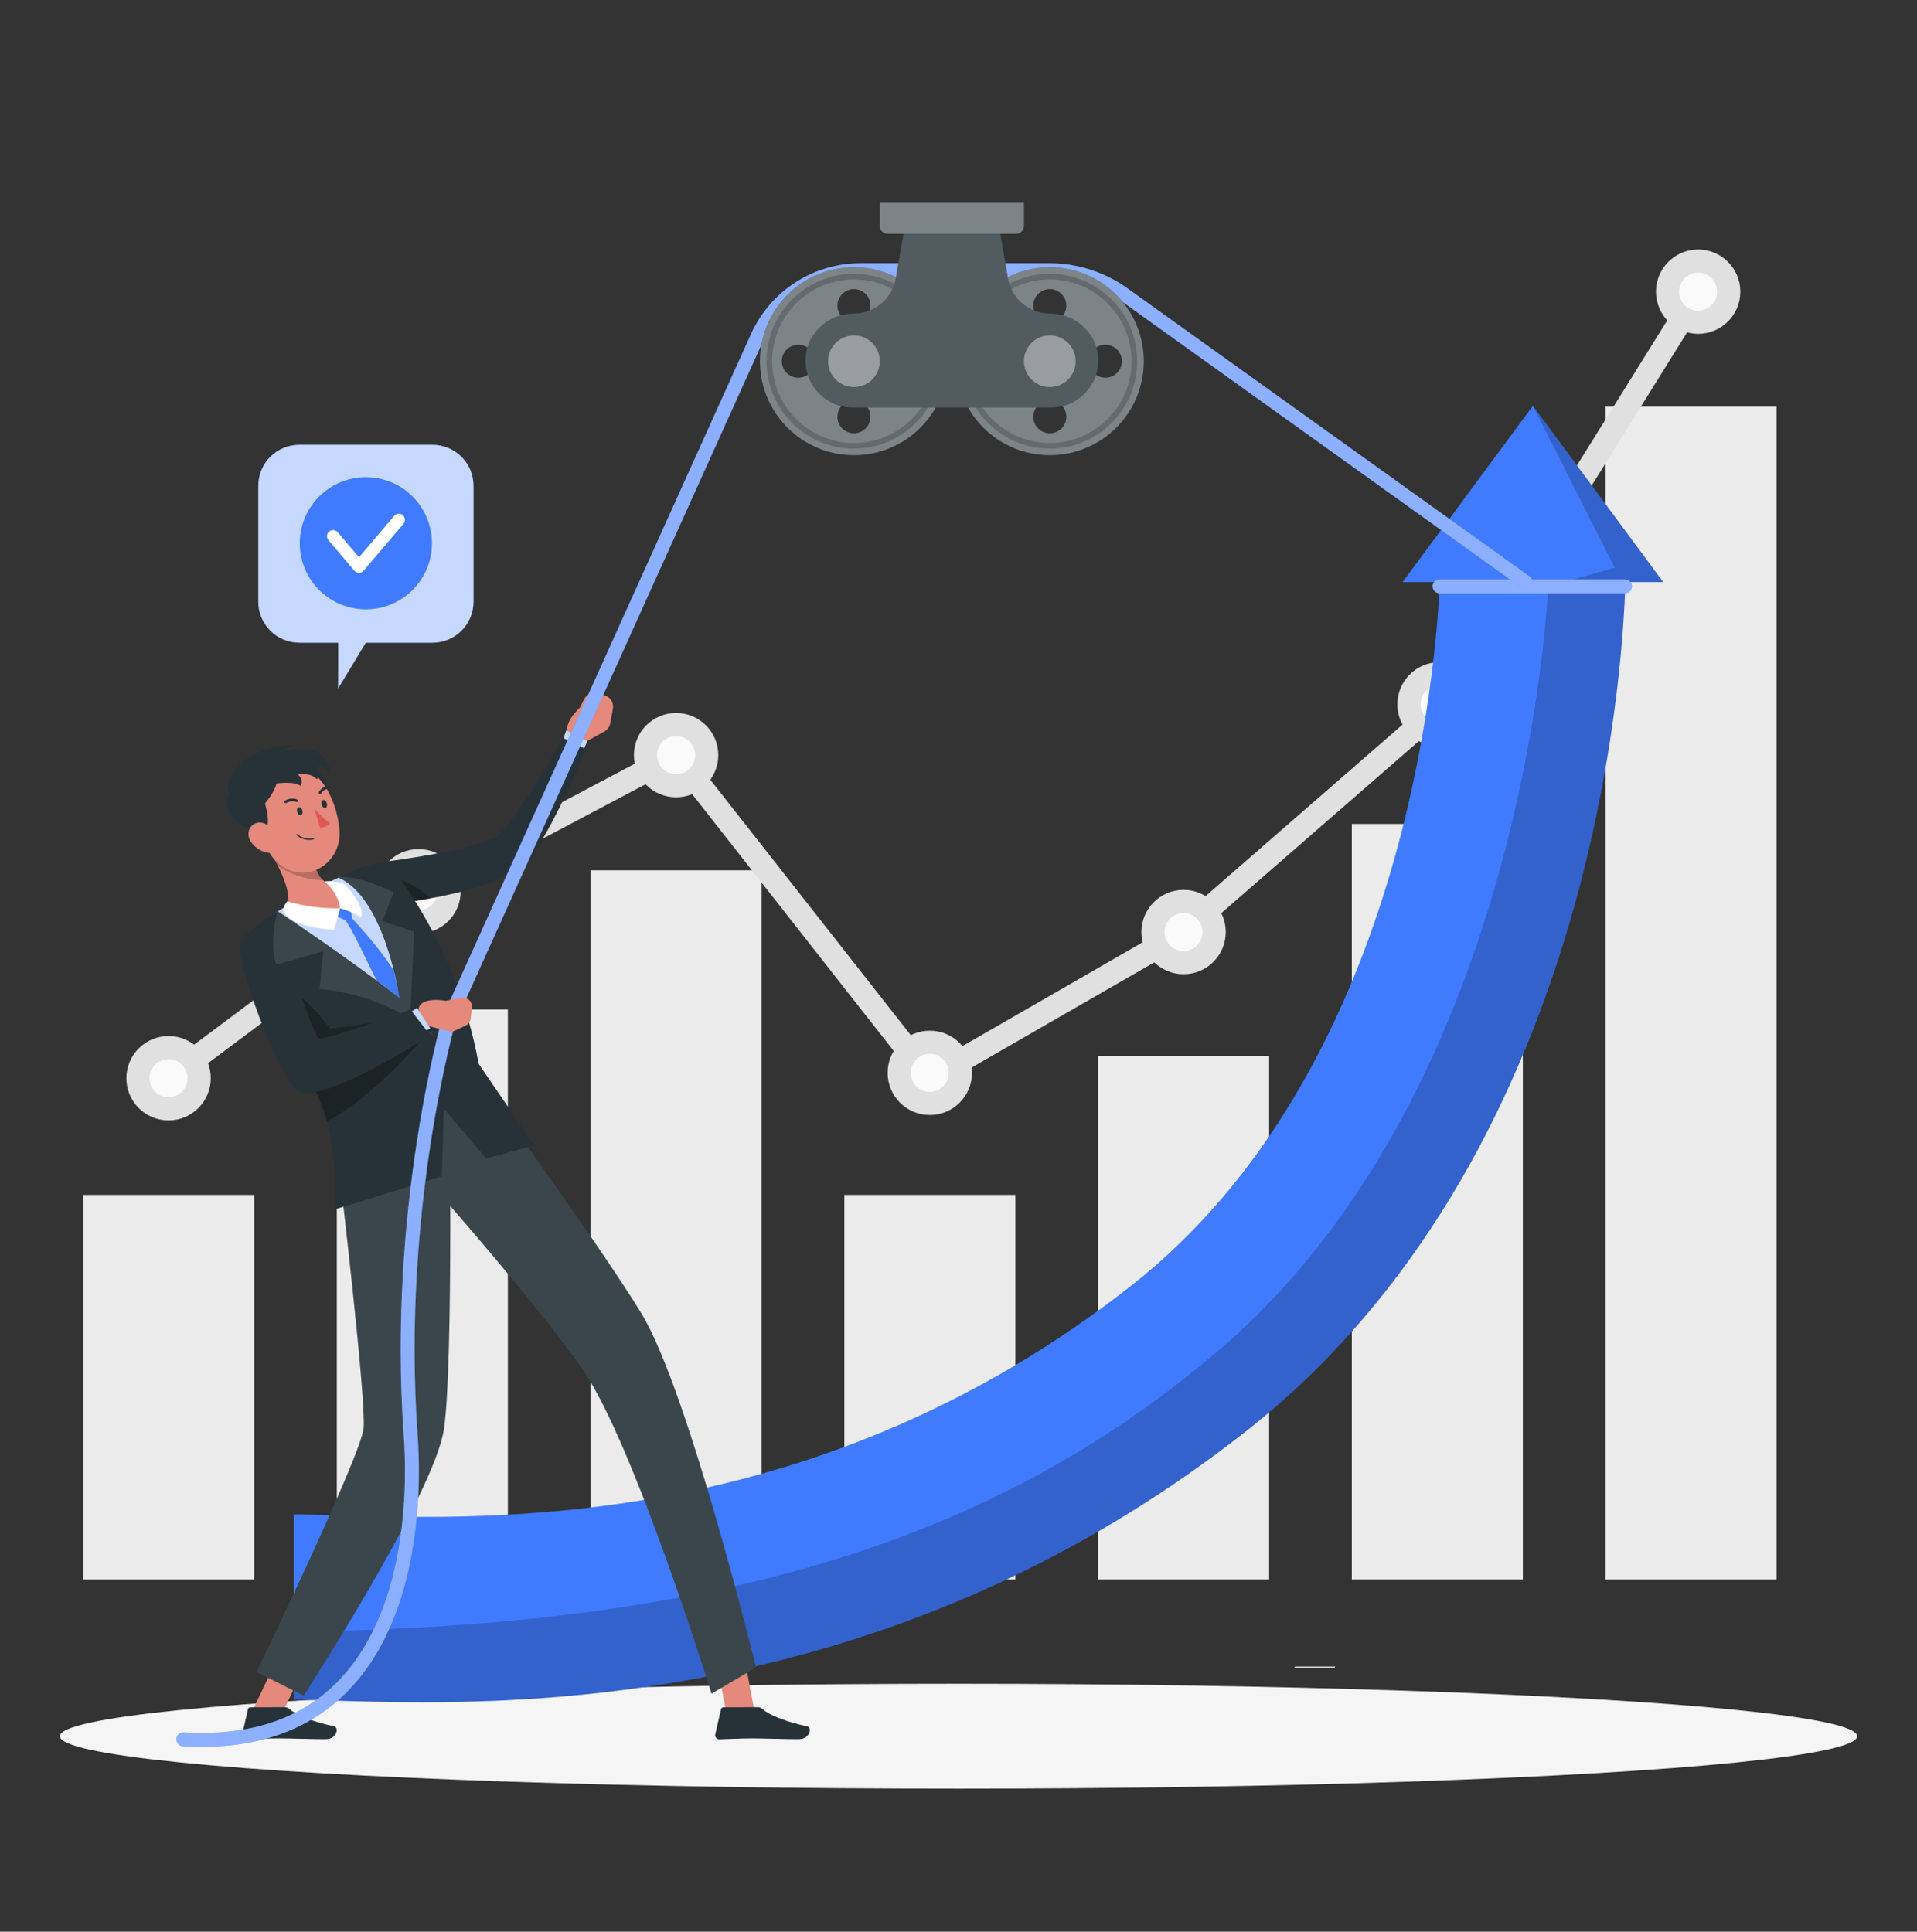 <?xml version="1.0" encoding="UTF-8"?>
<svg id="Character" xmlns="http://www.w3.org/2000/svg" viewBox="0 0 413.6 416.84">
  <rect x="0" y="0" width="413.6" height="416.84" fill="#333333" stroke="none"/>
  <defs>
    <style>
      .cls-1, .cls-2, .cls-3 {
        opacity: .2;
      }

      .cls-1, .cls-4, .cls-5, .cls-6, .cls-7 {
        fill: #fff;
      }

      .cls-2, .cls-8 {
        isolation: isolate;
      }

      .cls-9 {
        fill: #263238;
      }

      .cls-10 {
        opacity: .3;
      }

      .cls-11 {
        stroke: #407bff;
      }

      .cls-11, .cls-12 {
        stroke-linecap: round;
        stroke-linejoin: round;
        stroke-width: 3px;
      }

      .cls-11, .cls-12, .cls-13 {
        fill: none;
      }

      .cls-14 {
        fill: #fafafa;
      }

      .cls-14, .cls-13 {
        stroke: #e0e0e0;
        stroke-miterlimit: 10;
        stroke-width: 5px;
      }

      .cls-12 {
        stroke: #fff;
      }

      .cls-12, .cls-5 {
        opacity: .4;
      }

      .cls-15 {
        fill: #e4897b;
      }

      .cls-6, .cls-16 {
        opacity: .1;
      }

      .cls-17 {
        fill: #ebebeb;
      }

      .cls-18 {
        fill: #de5753;
      }

      .cls-19 {
        fill: #f5f5f5;
      }

      .cls-7 {
        opacity: .7;
      }

      .cls-20 {
        fill: #407bff;
      }
    </style>
  </defs>
  <rect class="cls-17" x="279.33" y="359.63" width="8.69" height=".25"/>
  <rect class="cls-17" x="61.36" y="349.31" width="6.33" height=".25"/>
  <rect class="cls-17" x="88.27" y="353.53" width="93.68" height=".25"/>
  <g>
    <g>
      <rect class="cls-17" x="17.93" y="257.85" width="36.9" height="82.97"/>
      <rect class="cls-17" x="72.67" y="217.83" width="36.9" height="122.99"/>
      <rect class="cls-17" x="127.42" y="187.81" width="36.9" height="153.01"/>
      <rect class="cls-17" x="182.17" y="257.85" width="36.9" height="82.97"/>
      <rect class="cls-17" x="236.92" y="227.83" width="36.9" height="112.98"/>
      <rect class="cls-17" x="291.66" y="177.8" width="36.9" height="163.01"/>
      <rect class="cls-17" x="346.41" y="87.75" width="36.9" height="253.07"/>
    </g>
    <g>
      <polyline class="cls-13" points="36.37 232.67 90.3 192.33 145.87 162.91 200.62 232.67 254.27 201.77 310.65 152.67 367.57 61.25"/>
      <path class="cls-14" d="M42.97,232.67c0,3.64-2.95,6.6-6.6,6.6s-6.6-2.95-6.6-6.6,2.95-6.6,6.6-6.6,6.6,2.95,6.6,6.6Z"/>
      <circle class="cls-14" cx="90.3" cy="192.33" r="6.6"/>
      <path class="cls-14" d="M152.47,162.95c0,3.64-2.95,6.6-6.6,6.6s-6.6-2.95-6.6-6.6,2.95-6.6,6.6-6.6,6.6,2.95,6.6,6.6Z"/>
      <path class="cls-14" d="M207.21,231.51c0,3.64-2.95,6.6-6.6,6.6s-6.6-2.95-6.6-6.6,2.95-6.6,6.6-6.6,6.6,2.95,6.6,6.6Z"/>
      <circle class="cls-14" cx="255.36" cy="201.13" r="6.6"/>
      <circle class="cls-14" cx="310.59" cy="151.99" r="6.6"/>
      <circle class="cls-14" cx="366.38" cy="62.94" r="6.6"/>
    </g>
  </g>
  <ellipse id="_Path_" data-name="&amp;lt;Path&amp;gt;" class="cls-19" cx="206.8" cy="374.66" rx="193.89" ry="11.32"/>
  <g>
    <path class="cls-20" d="M358.83,125.6h-8.15c-.55,19.72-7.04,124.58-82.06,183.42-66.67,52.28-136.42,58.31-177.46,58.31-7.19,0-13.49-.18-18.75-.34-3.58-.1-6.68-.19-9.05-.19v-40c2.96,0,6.33.1,10.23.21,33.56.98,103.39,3.04,170.35-49.47,59.33-46.53,65.96-134.43,66.7-151.94h-8.02l28.11-38.03,28.1,38.03Z"/>
    <path class="cls-2" d="M358.83,125.6h-8.15c-.55,19.72-7.04,124.58-82.06,183.42-66.67,52.28-136.42,58.31-177.46,58.31-7.19,0-13.49-.18-18.75-.34-3.58-.1-6.68-.19-9.05-.19v-14.72c90.48-1.01,151.27-19.23,199.91-60.98,66.79-57.34,70.74-164.58,70.74-164.58l14.38-4-17.66-34.95,28.1,38.03Z"/>
    <line class="cls-11" x1="310.59" y1="126.52" x2="350.6" y2="126.52"/>
    <line class="cls-12" x1="310.59" y1="126.52" x2="350.6" y2="126.52"/>
  </g>
  <g>
    <g>
      <path class="cls-20" d="M93.31,95.99h-28.73c-4.89,0-8.85,3.96-8.85,8.85v25c0,4.89,3.96,8.85,8.85,8.85h8.39l-.03,9.9,5.98-9.9h14.39c4.89,0,8.85-3.96,8.85-8.85v-25c0-4.89-3.96-8.85-8.85-8.85Z"/>
      <path class="cls-7" d="M93.31,95.99h-28.73c-4.89,0-8.85,3.96-8.85,8.85v25c0,4.89,3.96,8.85,8.85,8.85h8.39l-.03,9.9,5.98-9.9h14.39c4.89,0,8.85-3.96,8.85-8.85v-25c0-4.89-3.96-8.85-8.85-8.85Z"/>
    </g>
    <g>
      <g class="cls-8">
        <circle class="cls-20" cx="78.94" cy="117.23" r="14.26" transform="translate(-53.29 167.13) rotate(-76.72)"/>
      </g>
      <path class="cls-4" d="M77.45,123.6c-.38,0-.75-.17-1-.46l-5.59-6.59c-.47-.55-.4-1.38.15-1.85.55-.47,1.38-.4,1.85.15l4.6,5.41,7.59-8.94c.47-.55,1.3-.62,1.85-.15.55.47.62,1.3.15,1.85l-8.59,10.12c-.25.29-.61.46-1,.46Z"/>
    </g>
  </g>
  <g>
    <g>
      <path class="cls-15" d="M125.95,150.98l-.82,1.71s-4.02,3.55-2.35,5.89l3.26,1.68,4.34-2.39c.67-.37,1.14-1.02,1.28-1.77l.58-3.16c.24-1.31-.57-2.58-1.86-2.92l-1.48-.39c-1.18-.31-2.42.26-2.95,1.36Z"/>
      <polygon class="cls-20" points="121.28 160.17 122.19 157.6 126.72 159.92 125.66 162.29 121.28 160.17"/>
      <polygon class="cls-7" points="121.28 160.17 122.19 157.6 126.72 159.92 125.66 162.29 121.28 160.17"/>
      <path class="cls-9" d="M126.34,161.63c-1.69,4.3-3.55,8.48-5.61,12.61-1.04,2.06-2.1,4.13-3.29,6.17-.29.51-.6,1.02-.92,1.54-.31.51-.62,1.03-.99,1.55l-.53.79-.62.82-.31.41c-.14.17-.33.36-.5.54-.35.39-.67.63-1.02.92-1.33,1.06-2.56,1.71-3.77,2.29-1.21.57-2.39,1.04-3.56,1.45-2.34.83-4.66,1.46-6.96,2.01-1.8.43-3.58.8-5.37,1.13-2,.37-4.01.68-6.05.93-.83.11-1.66.21-2.5.3l-1.02-9.17c4.28-.57,8.72-1.27,12.96-2.13,2.12-.42,4.21-.92,6.19-1.48.99-.29,1.94-.61,2.81-.96.86-.33,1.68-.73,2.15-1.05.1-.07.24-.15.27-.18.03-.03.05-.03.1-.07l.22-.25.45-.51.47-.59c.32-.39.65-.8.97-1.23.32-.42.64-.85.96-1.3,1.27-1.78,2.55-3.61,3.8-5.47,2.52-3.71,6.76-11.47,6.76-11.47l4.91,2.4Z"/>
      <path class="cls-10" d="M92.89,193.86c-2,.37-4.01.68-6.05.93l-1.33-5.19s3.71.78,7.38,4.26Z"/>
    </g>
    <g>
      <path class="cls-20" d="M52.99,203.05c3.86,5.59,6.64,10.75,9.48,16.55,2.08,4.26,3.89,8.4,5.45,12.2,3.66,8.92,5.91,15.94,7,18.2,4.23-1.92,20.68-9.38,29.99-13.61-7.87-36.2-22.27-50.22-22.27-50.22,0,0-3.64.85-7.63,2.4-.52.2-1.05.42-1.58.65-3.41,1.48-8.67,4.5-12.21,6.66-.74.45-1.48.93-2.19,1.4-3.59,2.41-6.04,5.77-6.04,5.77Z"/>
      <path class="cls-7" d="M52.99,203.05c3.86,5.59,6.64,10.75,9.48,16.55,2.08,4.26,3.89,8.4,5.45,12.2,3.66,8.92,5.91,15.94,7,18.2,4.23-1.92,20.68-9.38,29.99-13.61-7.87-36.2-22.27-50.22-22.27-50.22,0,0-3.64.85-7.63,2.4-.52.2-1.05.42-1.58.65-3.41,1.48-8.67,4.5-12.21,6.66-.74.45-1.48.93-2.19,1.4-3.59,2.41-6.04,5.77-6.04,5.77Z"/>
    </g>
    <polygon class="cls-15" points="54.15 369.82 59.92 371.75 66.02 358.93 60.25 357 54.15 369.82"/>
    <polygon class="cls-15" points="157.1 371.7 162.9 369.85 160.25 355.91 154.46 357.76 157.1 371.7"/>
    <path class="cls-9" d="M96.94,232.08s.95,62.19-1.16,76.31c-2.1,14.11-30.26,57.51-30.26,57.51l-10.18-5.11s22.49-46.51,23.11-52.55c.62-6.04-5.23-55.48-5.23-55.48l23.71-20.68Z"/>
    <path class="cls-6" d="M73.23,252.75s.22,1.86.57,4.91c.47,4.1,1.18,10.35,1.9,17.11,1.51,14.02,3.1,30.17,2.76,33.46-.62,6.04-23.11,52.55-23.11,52.55l10.18,5.1s28.15-43.4,30.25-57.51c2.11-14.12,1.16-76.3,1.16-76.3l-23.71,20.67Z"/>
    <path class="cls-9" d="M100.83,229.34s28.32,38.87,37.58,54.13c10.14,16.71,24.7,76.35,24.7,76.35l-9.6,5.66s-16.71-54.03-27.81-69.96c-12.42-17.82-43.54-52.28-43.54-52.28l18.68-13.89Z"/>
    <g class="cls-16">
      <path class="cls-4" d="M100.83,229.34s28.32,38.87,37.58,54.13c10.14,16.71,24.7,76.35,24.7,76.35l-9.6,5.66s-16.71-54.03-27.81-69.96c-12.42-17.82-43.54-52.28-43.54-52.28l18.68-13.89Z"/>
    </g>
    <path class="cls-9" d="M163.5,368.4l-7.42.02c-.25,0-.47.17-.52.42l-1.24,5.41c-.13.56.31,1.09.88,1.08,2.39-.05,4.13-.19,7.13-.2,1.85,0,7.42.18,9.98.17,2.5,0,2.91-2.53,1.86-2.76-4.68-1.01-8.2-2.42-9.69-3.77-.27-.24-.62-.37-.98-.37Z"/>
    <path class="cls-20" d="M75.26,197.41c1.71,1.91,6.31,6.67,9.72,12.08.17,1.37,1.12,4.35,1.17,5.78-1.21-.89-3.55-2.81-4.85-3.66-2.82-5.42-5.21-11.13-7.22-13.64l1.17-.57Z"/>
    <polygon class="cls-20" points="75.97 199.23 75.78 195.98 73.38 196 72.28 197.59 75.97 199.23"/>
    <path class="cls-15" d="M73.29,196.04c-4.53,2.14-8.41,1.69-11.44.47,1.04-2.5-.15-6.22-1.83-9.57-.99-2-2.16-3.88-3.12-5.27l10.65,3.18c.35,2.08.9,4.02,2.17,5.11.87.77,2.1,1.13,3.83.83,1.37,1.01,3.21,3.61-.26,5.25Z"/>
    <path class="cls-4" d="M73.38,196s-.57,2.28-1.37,4.65c-2.84-.17-9.69-.98-10.86-4.09-.1-1.02.82-2.08.82-2.08,0,0,4.86,1.67,11.41,1.52Z"/>
    <path class="cls-4" d="M73.38,196s2.46.64,4.49,1.96c1.12-1.91-2.99-7-3.89-7.33-2.41-.74-3.98-.41-3.98-.41,0,0,2.96,2.24,3.38,5.78Z"/>
    <path class="cls-3" d="M69.72,189.96c-3.73-.12-7.03-1.27-9.7-3.02-.99-2-2.16-3.88-3.12-5.27l10.65,3.18c.35,2.08.9,4.02,2.17,5.11Z"/>
    <path class="cls-9" d="M115.26,247.16l-10.36,2.85-9.16-10.81-.4,14.64-23.06,7.12s.57-9.27-1.55-18.35c-.05-.21-.1-.42-.17-.65-1.14-4.18-4.71-11.86-8.43-19.29-4.99-9.99-10.24-19.53-10.24-19.53,0,0,3.21-3.83,8.08-6.47,0,0,13.4,8.79,26.18,18.61,0,0-3.01-21.42-13.11-25.89,0,0,5.19-2.89,10.3-3.51,0,0,14.99,16.7,19.94,43.7l11.98,17.58Z"/>
    <path class="cls-6" d="M69.74,205.29l-.81,8.13s14.58.72,25.15,10.7l-5.51-6.25.79-16.81-6.81-2.29,2.35-6.22s-8.04-4.02-11.85-3.16c10.09,4.47,13.11,25.88,13.11,25.88-12.78-9.81-26.19-18.61-26.19-18.61,0,0-1.97,4.89-.45,11.52l10.22-2.89Z"/>
    <g>
      <path class="cls-9" d="M69.16,166.78c1.58,1.86,3.07,6.41-.53,6.25-3.6-.17-2.18-9.44.53-6.25Z"/>
      <path class="cls-15" d="M54.95,176.19c2,5.64,2.88,9.05,6.62,11.14,5.63,3.14,11.96-1.59,11.69-7.73-.24-5.53-3.47-13.83-9.74-14.45-6.18-.61-10.57,5.4-8.57,11.04Z"/>
      <path class="cls-9" d="M57.55,171.57l-2.6-6.15s-6.75,2.28-5.05,5.51c-2.87,3.33,1.23,8.25,7.27,8.96,1.77-3.26-.71-8.28-.71-8.28.34,0,.71,0,1.09-.03Z"/>
      <path class="cls-15" d="M54.1,181.61c.88,1.35,2.31,2.16,3.61,2.4,1.96.36,2.77-1.44,2.09-3.21-.61-1.59-2.37-3.69-4.27-3.25-1.87.43-2.44,2.52-1.43,4.06Z"/>
      <path class="cls-9" d="M64.12,175.21c.13.47.49.77.8.68.31-.09.44-.54.31-1.01-.13-.47-.49-.77-.8-.68s-.44.54-.31,1.01Z"/>
      <path class="cls-9" d="M69.4,173.65c.13.47.49.77.8.68s.44-.54.31-1.01c-.13-.47-.49-.77-.8-.68-.31.09-.44.54-.31,1.01Z"/>
      <path class="cls-18" d="M67.79,174.38s1.83,2.28,3.37,3.19c-.61.97-2.11,1.04-2.11,1.04l-1.26-4.22Z"/>
      <path class="cls-9" d="M67.01,181.23c.2-.01.41-.04.63-.09.08-.02.13-.09.11-.17-.02-.08-.09-.13-.17-.11-2.1.44-3.37-.82-3.38-.83-.06-.06-.15-.06-.2,0-.06.06-.06.15,0,.2.05.05,1.15,1.13,3.01,1Z"/>
      <path class="cls-9" d="M61.5,173.27c.09.05.2.05.29,0,1.09-.67,2.05-.23,2.06-.23.14.07.31,0,.38-.14.07-.14,0-.31-.14-.38-.05-.02-1.25-.57-2.61.26-.14.08-.18.26-.1.39.03.04.06.08.11.1Z"/>
      <path class="cls-9" d="M71.27,169.94s.04-.1.03-.16c-.02-.16-.16-.27-.32-.25-1.57.17-2.16,1.35-2.19,1.4-.07.14-.01.31.13.39.14.07.31.02.38-.12.02-.05.49-.95,1.75-1.09.1-.01.18-.07.22-.15Z"/>
      <path class="cls-9" d="M55.6,175.08s3.24-3.03,4.08-6.02c0,0,3.89-.56,5.21.56,0,0,.79-1.53-.68-2.47,0,0,2.85-.55,4.13,1.01,0,0,1.12-1,.24-2.86,0,0,1.35-.05,2.53,1.69,0,0,.35-7.25-9.94-4.95,0,0,.62-.64,2.08-1.33,0,0-7.81.13-12.06,4.83-4.25,4.7-1.29,9.02,4.42,9.53Z"/>
    </g>
    <path class="cls-9" d="M61.44,368.4l-7.42.02c-.25,0-.47.17-.52.42l-1.24,5.41c-.13.56.31,1.09.88,1.08,2.39-.05,4.13-.19,7.13-.2,1.85,0,7.42.18,9.98.17,2.5,0,2.91-2.53,1.86-2.76-4.68-1.01-8.2-2.42-9.69-3.77-.27-.24-.62-.37-.98-.37Z"/>
    <path class="cls-11" d="M329.14,125.59l-86.74-62.14c-4.67-3.35-10.28-5.15-16.03-5.15h-40.7c-4.68,0-9.27,1.35-13.21,3.88h0c-3.97,2.55-7.11,6.2-9.05,10.5l-66.56,147.42s-11.75,40.95-8.25,89.49c1.6,22.15-2.36,68.58-49.04,65.74"/>
    <path class="cls-12" d="M329.14,125.59l-86.74-62.14c-4.67-3.35-10.28-5.15-16.03-5.15h-40.7c-4.68,0-9.27,1.35-13.21,3.88h0c-3.97,2.55-7.11,6.2-9.05,10.5l-66.56,147.42s-11.75,40.95-8.25,89.49c1.6,22.15-2.36,68.58-49.04,65.74"/>
    <path class="cls-10" d="M94.67,220.1s-12.85,16.15-24.11,21.86c-1.14-4.18-4.71-11.86-8.43-19.29,1.51-4.23,2.96-7.39,2.96-7.39,0,0,3.4,2.8,6.07,6.62,0,0,9.34-.39,21.1-4.41l2.41,2.61Z"/>
    <g>
      <path class="cls-15" d="M96.16,215.96s-5.45-1.03-5.86,1.79l1.2,3.43,5.34,1.35c.43.11.89.07,1.29-.12l2.34-1.1c.61-.29,1.02-.87,1.09-1.53l.26-2.37c.14-1.29-1.01-2.34-2.28-2.1l-3.39.65Z"/>
      <polygon class="cls-20" points="91.32 222.71 92.85 221.92 89.99 217.49 88.45 218.52 91.32 222.71"/>
      <polygon class="cls-7" points="91.32 222.71 92.85 221.92 89.99 217.49 88.45 218.52 91.32 222.71"/>
      <path class="cls-9" d="M51.88,203.14c-1.64,2.99,8.15,28.94,12.03,32.07,4.81,3.88,28.92-11.79,28.92-11.79l-4.27-5.55s-19.02,6.82-19.81,6.25c-.79-.57-4.1-10.01-4.1-10.01,0,0-3.33-5.12-6.86-7.77s-5.92-3.2-5.92-3.2Z"/>
    </g>
    <g>
      <g>
        <g>
          <path class="cls-9" d="M184.24,57.67c-11.2,0-20.28,9.08-20.28,20.28s9.08,20.28,20.28,20.28,20.28-9.08,20.28-20.28-9.08-20.28-20.28-20.28ZM172.24,81.51c-1.97,0-3.56-1.59-3.56-3.56s1.59-3.56,3.56-3.56,3.56,1.59,3.56,3.56-1.59,3.56-3.56,3.56ZM184.24,93.5c-1.97,0-3.56-1.59-3.56-3.56s1.59-3.56,3.56-3.56,3.56,1.59,3.56,3.56-1.59,3.56-3.56,3.56ZM184.24,69.51c-1.97,0-3.56-1.59-3.56-3.56s1.59-3.56,3.56-3.56,3.56,1.59,3.56,3.56-1.59,3.56-3.56,3.56ZM196.23,81.51c-1.97,0-3.56-1.59-3.56-3.56s1.59-3.56,3.56-3.56,3.56,1.59,3.56,3.56-1.59,3.56-3.56,3.56Z"/>
          <path class="cls-5" d="M184.24,57.67c-11.2,0-20.28,9.08-20.28,20.28s9.08,20.28,20.28,20.28,20.28-9.08,20.28-20.28-9.08-20.28-20.28-20.28ZM172.24,81.51c-1.97,0-3.56-1.59-3.56-3.56s1.59-3.56,3.56-3.56,3.56,1.59,3.56,3.56-1.59,3.56-3.56,3.56ZM184.24,93.5c-1.97,0-3.56-1.59-3.56-3.56s1.59-3.56,3.56-3.56,3.56,1.59,3.56,3.56-1.59,3.56-3.56,3.56ZM184.24,69.51c-1.97,0-3.56-1.59-3.56-3.56s1.59-3.56,3.56-3.56,3.56,1.59,3.56,3.56-1.59,3.56-3.56,3.56ZM196.23,81.51c-1.97,0-3.56-1.59-3.56-3.56s1.59-3.56,3.56-3.56,3.56,1.59,3.56,3.56-1.59,3.56-3.56,3.56Z"/>
          <circle class="cls-3" cx="184.24" cy="77.95" r="6.71"/>
          <g class="cls-3">
            <path d="M184.24,96.81c-10.4,0-18.86-8.46-18.86-18.86s8.46-18.86,18.86-18.86,18.86,8.46,18.86,18.86-8.46,18.86-18.86,18.86ZM184.24,60.3c-9.73,0-17.65,7.92-17.65,17.65s7.92,17.65,17.65,17.65,17.65-7.92,17.65-17.65-7.92-17.65-17.65-17.65Z"/>
          </g>
          <circle class="cls-9" cx="184.24" cy="77.95" r="5.58"/>
        </g>
        <g>
          <path class="cls-9" d="M226.5,57.67c-11.2,0-20.28,9.08-20.28,20.28s9.08,20.28,20.28,20.28,20.28-9.08,20.28-20.28-9.08-20.28-20.28-20.28ZM214.5,81.51c-1.97,0-3.56-1.59-3.56-3.56s1.59-3.56,3.56-3.56,3.56,1.59,3.56,3.56-1.59,3.56-3.56,3.56ZM226.5,93.5c-1.97,0-3.56-1.59-3.56-3.56s1.59-3.56,3.56-3.56,3.56,1.59,3.56,3.56-1.59,3.56-3.56,3.56ZM226.5,69.51c-1.97,0-3.56-1.59-3.56-3.56s1.59-3.56,3.56-3.56,3.56,1.59,3.56,3.56-1.59,3.56-3.56,3.56ZM238.49,81.51c-1.97,0-3.56-1.59-3.56-3.56s1.59-3.56,3.56-3.56,3.56,1.59,3.56,3.56-1.59,3.56-3.56,3.56Z"/>
          <path class="cls-5" d="M226.5,57.67c-11.2,0-20.28,9.08-20.28,20.28s9.08,20.28,20.28,20.28,20.28-9.08,20.28-20.28-9.08-20.28-20.28-20.28ZM214.5,81.51c-1.97,0-3.56-1.59-3.56-3.56s1.59-3.56,3.56-3.56,3.56,1.59,3.56,3.56-1.59,3.56-3.56,3.56ZM226.5,93.5c-1.97,0-3.56-1.59-3.56-3.56s1.59-3.56,3.56-3.56,3.56,1.59,3.56,3.56-1.59,3.56-3.56,3.56ZM226.5,69.51c-1.97,0-3.56-1.59-3.56-3.56s1.59-3.56,3.56-3.56,3.56,1.59,3.56,3.56-1.59,3.56-3.56,3.56ZM238.49,81.51c-1.97,0-3.56-1.59-3.56-3.56s1.59-3.56,3.56-3.56,3.56,1.59,3.56,3.56-1.59,3.56-3.56,3.56Z"/>
          <path class="cls-3" d="M233.2,77.95c0,3.7-3,6.71-6.71,6.71s-6.71-3-6.71-6.71,3-6.71,6.71-6.71,6.71,3,6.71,6.71Z"/>
          <g class="cls-3">
            <path d="M226.5,96.81c-10.4,0-18.86-8.46-18.86-18.86s8.46-18.86,18.86-18.86,18.86,8.46,18.86,18.86-8.46,18.86-18.86,18.86ZM226.5,60.3c-9.73,0-17.65,7.92-17.65,17.65s7.92,17.65,17.65,17.65,17.65-7.92,17.65-17.65-7.92-17.65-17.65-17.65Z"/>
          </g>
          <circle class="cls-9" cx="226.5" cy="77.95" r="5.58"/>
        </g>
      </g>
      <g>
        <path class="cls-9" d="M226.46,67.64h0c-4.44,0-8.24-3.2-8.99-7.58l-2.54-14.84h-19.12l-2.54,14.84c-.75,4.38-4.55,7.58-8.99,7.58h0c-5.59,0-10.39,4.37-10.49,9.96-.1,5.69,4.48,10.34,10.15,10.34h42.86c5.67,0,10.26-4.65,10.15-10.34-.1-5.59-4.9-9.96-10.49-9.96Z"/>
        <path class="cls-1" d="M226.46,67.64h0c-4.44,0-8.24-3.2-8.99-7.58l-2.54-14.84h-19.12l-2.54,14.84c-.75,4.38-4.55,7.58-8.99,7.58h0c-5.59,0-10.39,4.37-10.49,9.96-.1,5.69,4.48,10.34,10.15,10.34h42.86c5.67,0,10.26-4.65,10.15-10.34-.1-5.59-4.9-9.96-10.49-9.96Z"/>
        <circle class="cls-5" cx="184.24" cy="77.95" r="5.58"/>
        <circle class="cls-5" cx="226.5" cy="77.95" r="5.58"/>
        <path class="cls-9" d="M189.81,43.77h31.11v4.98c0,.95-.77,1.71-1.71,1.71h-27.68c-.95,0-1.71-.77-1.71-1.71v-4.98h0Z"/>
        <path class="cls-5" d="M189.81,43.77h31.11v4.98c0,.95-.77,1.71-1.71,1.71h-27.68c-.95,0-1.71-.77-1.71-1.71v-4.98h0Z"/>
      </g>
    </g>
  </g>
</svg>